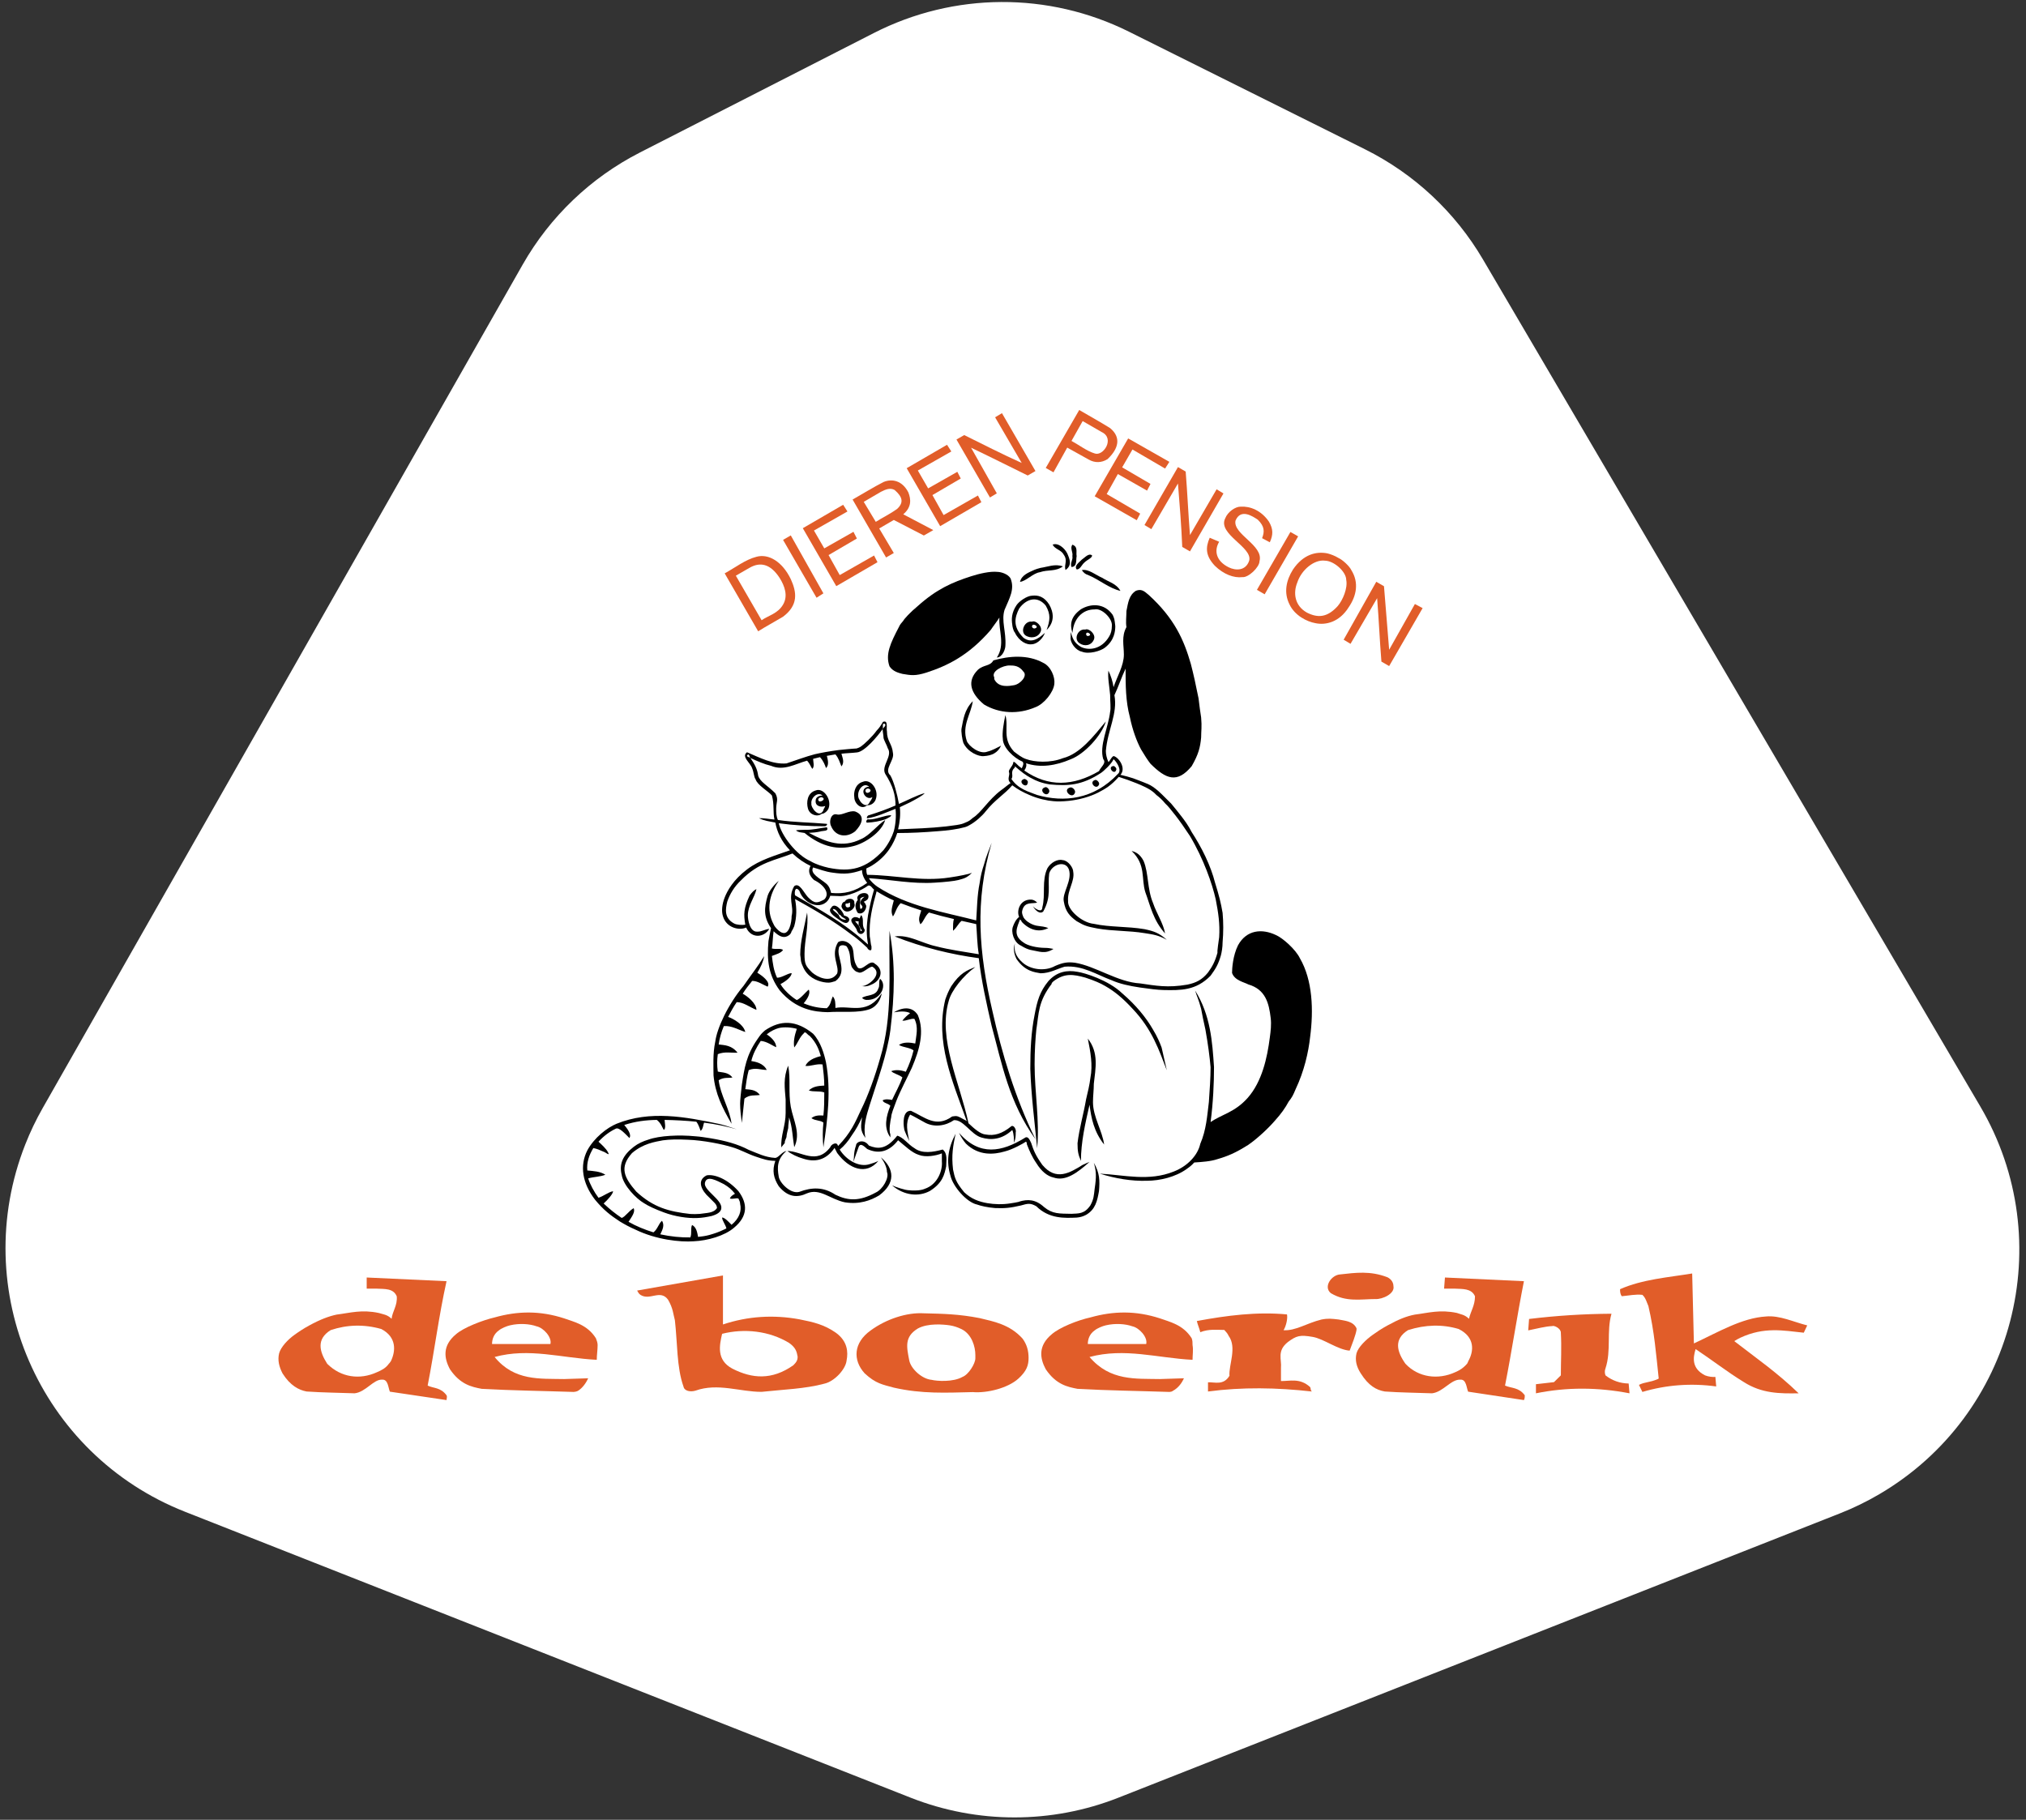 <svg xmlns="http://www.w3.org/2000/svg" xmlns:xlink="http://www.w3.org/1999/xlink" width="236px" height="212px" viewBox="0 0 236 212"><rect x="0" y="0" width="236" height="212" fill="#333333" stroke="none"/><title>Group 2</title><g id="Homepagina" stroke="none" stroke-width="1" fill="none" fill-rule="evenodd"><g id="Home---Desktop" transform="translate(-243, -2378)"><g id="Group-2" transform="translate(199, 2349)"><path d="M128.2,50.211 L238.939,79.021 C256.577,83.61 267.156,101.628 262.567,119.266 C262.136,120.923 261.577,122.543 260.895,124.112 L224.888,206.954 C221.557,214.619 215.442,220.733 207.778,224.065 L124.454,260.281 C107.739,267.546 88.3,259.886 81.035,243.171 C80.412,241.738 79.892,240.263 79.478,238.757 L49.533,129.739 C47.827,123.53 47.975,116.959 49.958,110.833 L59.38,81.734 C62.605,71.773 70.366,63.933 80.295,60.607 L109.411,50.856 C115.479,48.824 122.007,48.6 128.2,50.211 Z" id="Rectangle" fill="#FFFFFF" transform="translate(161.596, 161.596) rotate(-315) translate(-161.596, -161.596) "></path><g id="Group" transform="translate(76.437, 76.764)"><path d="M57.878,48.06 C57.178,47.92 56.579,47.86 55.978,47.55 C56.579,47.53 57.178,47.66 57.778,47.71 C57.579,46.85 57.778,45.98 57.478,44.9 C57.079,44.43 55.778,43.7 55.579,43.02 C55.378,42.77 55.378,42.19 55.178,41.74 C54.978,41.09 53.878,40.39 54.579,39.87 C56.079,40.5 57.579,41.31 59.178,41.17 C60.278,40.81 61.378,40.39 62.478,40.1 C63.178,39.94 64.178,39.75 65.278,39.61 C65.978,39.53 66.579,39.49 66.878,39.46 C67.478,39.42 67.278,39.44 67.378,39.42 C67.478,39.39 67.678,39.32 67.879,39.18 C68.178,38.98 69.178,38.06 69.678,37.35 C69.978,37.05 70.178,36.73 70.278,36.56 C70.478,36.23 70.378,36.42 70.378,36.35 C71.079,36.04 70.778,37.05 70.879,37.43 C70.879,38.6 71.478,38.85 71.579,39.96 C71.778,40.83 70.478,41.87 71.278,42.57 C71.678,43.26 72.079,44.77 72.278,45.89 C73.278,45.46 74.378,44.87 75.278,44.63 C75.079,44.91 74.178,45.38 73.579,45.7 C73.178,45.9 72.778,46.09 72.379,46.27 C72.478,47.12 72.379,47.99 72.178,48.85 C74.079,48.77 75.878,48.72 77.778,48.51 C78.178,48.46 78.678,48.39 78.978,48.35 C79.579,48.25 79.678,48.21 79.978,48.08 C80.478,47.89 80.579,47.77 80.878,47.52 C81.878,46.9 82.678,45.42 84.178,44.29 C84.579,44.01 84.878,43.73 85.278,43.46 C84.778,42.97 85.278,42.59 85.079,42.13 C85.079,41.84 85.478,41.53 85.579,41.16 C85.579,40.72 85.978,41.25 86.178,41.42 C86.278,41.53 86.478,41.64 86.579,41.74 C86.678,41.52 86.878,41.2 86.678,40.97 C85.678,40.55 84.379,39.33 84.379,38.31 C84.278,37.6 84.478,36.46 84.678,35.54 C85.079,36.98 84.278,38.26 85.678,39.79 C86.079,40.09 86.579,40.5 87.079,40.66 C88.079,41.03 89.878,41.15 91.378,40.56 C93.379,40.06 94.978,37.97 96.379,36.28 C95.878,37.94 93.878,40.09 92.278,40.69 C90.579,41.42 88.778,41.72 87.079,41.15 C87.178,41.43 87.079,41.71 86.878,42 C89.678,43.95 92.579,43.83 95.579,42.07 C95.778,41.6 96.478,41.13 96.079,40.68 C95.579,39.11 96.678,36.96 96.878,35.15 C96.978,34.73 96.878,34 96.878,33.2 C96.778,32.09 96.579,31.17 96.678,30.36 C96.978,31 97.178,31.64 97.278,32.29 C97.678,31.06 98.478,29.79 98.478,28.49 C98.478,27.42 98.178,26.38 98.778,25.29 C98.678,24.67 98.778,24.04 98.778,23.41 C98.978,22.41 99.079,21.57 99.878,21.06 C100.478,20.84 100.778,21.02 101.378,21.55 C104.378,24.29 105.478,26.8 106.278,29.58 C106.579,30.72 106.879,32.1 107.178,33.6 C107.278,34.42 107.378,35.24 107.478,35.82 C107.579,36.9 107.478,37.39 107.478,38.14 C107.378,39.28 107.178,40.1 106.378,41.49 C104.678,43.54 103.378,43 101.579,41.21 C101.278,40.83 100.879,40.22 100.478,39.54 C99.978,38.61 99.478,37.26 99.178,35.78 C98.678,33.93 98.678,32.02 98.678,30.13 C98.178,31.17 97.879,32.16 97.378,33.22 C97.778,35.38 96.579,37.28 96.379,39.72 C96.379,40.11 96.478,40.56 96.678,41.01 C96.878,40.87 96.978,40.47 97.278,40.31 C97.879,40.45 98.778,41.73 98.079,42.5 C98.579,42.61 99.079,42.75 99.579,42.91 C99.978,43.07 100.478,43.24 100.778,43.37 C101.579,43.68 101.678,43.76 102.178,44.13 C102.478,44.34 103.178,45.03 103.978,45.84 C104.378,46.31 104.778,46.82 105.178,47.33 C105.579,47.85 105.978,48.39 106.378,49.17 C106.879,49.94 107.478,50.96 107.978,52.02 C108.478,53.08 108.878,54.18 109.079,55 C109.579,56.61 109.778,57.41 109.978,58.58 C110.079,59.7 110.079,60.87 109.978,62.01 C109.978,62.58 109.879,63.15 109.778,63.54 C109.478,64.58 109.178,65.08 108.579,65.9 C106.879,67.65 105.079,67.61 103.079,67.57 C102.379,67.55 101.478,67.44 100.378,67.28 C99.079,67.09 97.978,66.84 97.079,66.44 C95.278,65.78 93.678,64.67 91.579,64.85 C90.678,65.11 89.878,65.61 88.778,65.62 C88.079,65.49 86.978,65.41 85.978,63.96 C85.678,63.37 85.579,62.76 85.778,62.14 C85.678,62.88 85.778,63.58 86.678,64.37 C87.579,65.19 89.278,65.44 90.478,64.76 C91.378,64.38 91.879,64.28 92.778,64.39 C95.178,64.78 97.778,66.66 100.378,66.8 C102.178,67.06 103.579,67.34 105.878,66.94 C106.879,66.73 107.579,66.39 108.278,65.53 C108.778,64.83 109.079,64.3 109.378,63.24 C109.378,63.1 109.378,63.04 109.378,62.98 C109.378,62.87 109.478,62.13 109.579,61.41 C109.678,59.86 109.478,58.55 109.178,57.01 C108.778,55.22 107.778,52.32 106.178,49.63 C105.579,48.72 104.978,47.86 104.478,47.22 C103.978,46.59 103.678,46.19 103.278,45.82 C102.978,45.44 102.579,45.08 102.278,44.86 C101.878,44.44 101.778,44.43 101.579,44.27 C100.879,43.81 99.178,43.14 97.879,42.74 C96.978,43.75 96.379,44.1 95.478,44.57 C94.478,45.07 93.278,45.4 92.079,45.53 C91.378,45.6 90.778,45.62 90.278,45.57 C89.579,45.52 88.478,45.29 87.478,44.85 C86.678,44.51 86.079,44.17 85.478,43.72 C84.579,44.78 83.478,45.38 82.378,46.76 C81.978,47.28 81.178,48 80.478,48.37 C80.278,48.49 80.079,48.58 79.778,48.64 C79.278,48.79 77.978,49 76.778,49.07 C75.178,49.2 73.678,49.28 72.079,49.28 C71.678,50.51 70.879,51.98 69.178,53.04 C68.978,53.18 68.678,53.3 68.478,53.41 C68.478,53.66 68.478,53.9 68.579,54.15 C71.778,54.17 74.878,54.97 78.178,54.46 C78.778,54.38 79.378,54.26 79.778,54.18 C80.478,54.04 80.478,54.02 80.778,53.91 C80.178,54.54 79.778,54.59 79.178,54.76 C78.778,54.87 77.579,55 76.478,55.06 C73.879,55.24 71.278,54.7 68.778,54.54 C68.978,54.91 69.478,55.34 69.778,55.54 C73.278,57.83 77.478,58.48 81.278,59.46 C81.379,58.03 81.379,56.56 81.678,55.11 C81.778,54.33 81.978,53.55 82.178,52.97 C82.478,51.85 82.778,51.25 83.079,50.42 C81.079,57.26 81.579,63.18 83.178,70.07 C84.278,74.95 85.778,80.06 88.178,84.95 C85.079,80.63 84.278,76.17 83.079,71.77 C82.478,69.14 81.878,66.5 81.579,63.86 C78.379,63.43 75.079,62.63 71.778,61.33 C73.378,61.07 74.978,62.13 76.579,62.47 C78.178,62.89 79.879,63.11 81.579,63.4 C81.379,62.23 81.379,61.06 81.278,59.89 C80.778,59.77 80.178,59.65 79.579,59.51 C79.178,59.83 79.079,60.22 78.579,60.67 C78.579,60.5 78.579,60.44 78.579,60.29 C78.579,60.07 78.579,59.64 78.678,59.3 C77.678,59.07 76.678,58.81 75.778,58.54 C75.278,58.98 75.178,59.58 74.778,59.91 C74.478,59.33 74.678,58.97 74.878,58.3 C74.079,58.04 73.278,57.76 72.478,57.45 C71.978,57.94 71.878,58.59 71.579,59 C71.278,58.42 71.478,57.94 71.678,57.13 C70.978,56.84 70.378,56.49 69.678,56.07 C69.178,57.86 68.778,59.47 68.878,61.31 C68.978,61.78 68.978,62.25 69.078,62.49 C69.078,62.92 69.078,62.7 69.078,62.76 C69.078,63.1 68.678,62.91 68.579,62.64 C68.278,62.36 67.478,61.6 66.778,61.13 C64.578,59.46 62.478,58.25 60.178,56.97 C60.178,56.99 60.178,57 60.178,57.01 C60.379,58.03 60.379,59.08 60.078,60.14 C59.978,60.37 59.878,60.59 59.778,60.71 C59.678,61.09 59.478,61.19 59.278,61.3 C58.778,61.54 58.278,61.29 57.678,60.72 C57.579,61.39 57.579,62.06 57.478,62.73 C57.978,62.86 58.378,62.67 58.778,62.89 C58.578,63.25 57.978,63.41 57.478,63.6 C57.579,64.44 57.678,65.29 58.079,66.14 C58.678,66.13 59.278,65.63 59.778,65.6 C59.778,66.03 59.079,66.57 58.478,66.88 C58.878,67.6 59.778,68.38 60.378,68.74 C60.878,68.52 61.378,67.83 61.778,67.52 C61.978,67.94 61.678,68.52 61.178,69.12 C62.079,69.5 62.978,69.68 63.878,69.69 C64.378,69.23 64.278,68.94 64.578,68.31 C64.878,68.67 64.878,69.09 64.878,69.66 C66.478,69.33 68.378,70.42 69.978,68.36 C70.079,68.22 70.178,68.09 70.278,67.95 C70.178,68.45 69.878,69.41 68.878,69.8 C67.478,70.29 65.678,70.02 63.978,70.15 C62.478,70.12 60.278,69.87 58.378,67.6 C57.078,65.83 56.878,64.07 57.078,61.87 C57.178,61.28 57.278,60.86 57.378,60.36 C56.478,59.04 56.579,58.01 56.978,56.6 C57.178,55.97 57.778,55.25 58.278,54.86 C57.178,56.43 56.778,58.23 57.678,59.91 C57.778,60.2 58.378,60.87 58.778,60.92 C59.478,61.08 59.778,59.73 59.778,58.94 C60.078,57.78 59.278,56.84 60.078,55.47 C60.678,55 61.178,56.21 61.678,56.75 C62.478,57.57 62.778,57.44 63.579,57.02 C64.278,56.34 63.579,55.33 62.378,54.75 C61.778,54.19 61.678,53.65 61.978,53.11 C61.278,52.77 60.579,52.32 59.878,51.66 C57.878,52.47 55.978,52.64 53.878,54.79 C53.079,55.54 52.578,56.4 52.278,57.27 C52.079,58.1 51.878,59.18 53.079,59.82 C53.378,59.98 53.978,60.02 54.378,59.96 C54.178,58.77 54.178,58.07 54.878,56.57 C55.178,56.16 55.378,55.96 55.678,55.81 C55.478,56.78 54.678,57.7 54.678,58.88 C54.678,59.32 54.878,60.83 55.778,60.77 C56.278,60.78 56.579,60.53 57.178,60.44 C56.579,61.47 55.079,61.62 54.478,60.29 C53.678,60.66 52.178,60.34 51.778,58.98 C51.579,58.37 51.678,57.56 51.978,56.79 C52.278,56.02 52.978,54.73 54.579,53.52 C56.079,52.38 57.878,51.91 59.579,51.29 C58.578,50.24 58.079,49.16 57.878,48.06 Z M67.978,53.6 C66.678,54.03 65.978,54.1 64.579,53.9 C63.678,53.79 62.978,53.48 62.278,53.29 C61.879,54.01 63.079,54.57 63.778,55.15 C64.178,55.48 64.278,55.88 64.378,56.26 C65.878,56.4 67.079,56.15 68.579,55.09 C68.178,54.58 67.978,54.08 67.978,53.6 Z M69.379,55.87 C69.178,55.74 68.978,55.29 68.678,55.41 C67.978,55.93 66.278,56.74 65.178,56.62 C64.879,56.61 64.579,56.6 64.278,56.59 C63.678,58.41 61.278,57.78 60.678,56.02 C60.178,55.36 60.079,56.23 60.178,56.54 C62.978,58.18 65.778,59.63 68.678,62.27 C68.478,61.13 68.478,60.19 68.678,58.84 C68.878,57.8 69.079,56.85 69.379,55.87 Z M58.178,47.76 C60.079,48.04 61.978,48.04 63.878,48.21 C63.978,48.32 63.778,48.46 63.678,48.49 C61.879,48.49 60.079,48.39 58.278,48.14 C58.579,49.54 60.278,51.81 61.978,52.56 C62.579,52.92 63.379,53.17 64.079,53.33 C66.579,53.83 68.379,53.52 70.478,51.27 C71.079,50.51 71.478,49.7 71.678,49.07 C71.878,48.34 71.978,47.34 71.878,46.46 C70.778,46.88 69.678,47.41 68.579,47.56 C68.478,47.47 68.579,47.35 68.678,47.24 C69.778,46.9 70.879,46.51 71.878,46.07 C71.878,44.85 71.579,43.8 70.678,42.38 C70.178,41.46 71.579,40.31 70.978,39.41 C70.879,39.05 70.478,38.4 70.478,38.15 C70.478,37.89 70.378,37.5 70.378,37.17 C69.778,38.02 68.278,39.82 67.378,39.89 C66.778,39.96 66.178,39.97 65.579,40.04 C65.678,40.47 65.978,41.02 65.579,41.52 C65.379,41.06 65.278,40.59 64.879,40.12 C64.579,40.17 64.178,40.23 63.879,40.29 C63.978,40.69 64.178,41.36 63.778,41.71 C63.678,41.4 63.478,40.87 63.079,40.44 C62.878,40.49 62.579,40.56 62.278,40.64 C62.278,40.9 62.478,41.59 62.178,41.8 C61.978,41.5 61.879,41.17 61.579,40.85 C60.178,41.23 58.879,42.08 57.379,41.45 C56.579,41.26 55.778,40.91 54.978,40.54 C55.478,41.28 55.778,41.82 55.879,42.59 C56.079,43.31 56.978,43.75 57.879,44.65 C58.278,45.38 57.978,45.67 57.978,46.44 C57.978,46.89 57.978,47.33 58.178,47.76 L58.178,47.76 Z" id="Fill-1" fill="#000000"></path><path d="M61.778,49.26 C63.878,50.37 65.678,51.07 67.879,49.98 C68.878,49.55 69.778,48.34 70.678,47.76 C70.278,49.19 68.278,50.49 66.978,50.8 C65.278,51.25 63.379,50.98 61.278,49.27 C60.978,49.21 60.579,49.23 60.278,48.97 C60.579,48.9 60.978,48.93 61.378,48.9 C62.178,48.94 63.079,48.7 63.878,48.61 C64.178,49.12 63.379,48.99 63.079,49.11 C62.678,49.2 62.178,49.25 61.778,49.26" id="Fill-3" fill="#000000"></path><path d="M65.378,86.16 C66.178,87.43 67.678,88.26 68.878,87.85 C69.178,87.77 69.579,87.63 69.878,87.48 C68.478,89.17 66.478,88.45 65.079,86.55 C64.978,86.36 64.879,86.16 64.778,85.96 C63.778,87.42 62.478,87.67 61.079,87.2 C60.478,87.03 59.778,86.71 59.278,86.32 C60.878,86.32 62.678,88 64.278,85.88 C64.378,85.54 65.079,85.16 65.178,85.75 C66.678,84.21 67.178,83 67.879,81.49 C68.678,79.88 69.478,77.67 70.079,75.54 C71.579,70.59 71.079,65.63 71.178,60.66 C71.878,64.5 71.778,68.12 71.278,72.26 C70.879,75.15 69.778,78.08 68.878,80.94 C68.478,82.21 68.079,83.5 68.378,84.8 C67.678,83.88 67.879,83.34 67.978,82.39 C67.678,83.07 67.278,83.82 66.778,84.51 C66.379,85.17 65.878,85.75 65.378,86.16" id="Fill-4" fill="#000000"></path><path d="M73.978,74.6 C73.478,74.24 72.778,74.27 72.278,73.97 C72.778,73.6 73.579,73.67 74.178,73.8 C74.278,72.88 74.579,71.91 74.079,70.93 C73.678,70.85 73.079,71.2 72.678,71.14 C72.878,70.85 73.278,70.48 73.579,70.26 C73.079,70 72.379,70.05 71.678,70.17 C72.579,69.63 73.778,69.37 74.478,70.49 C75.278,72.41 74.678,74.52 73.778,76.63 C73.178,77.93 72.478,79.21 71.978,80.48 C71.678,81.27 71.378,82.03 71.378,82.36 C71.278,82.8 71.079,83.91 71.278,84.4 C71.278,84.52 71.278,84.63 71.278,84.74 C70.478,83.61 70.778,82.31 71.278,81.05 C70.978,80.74 70.478,80.76 70.378,80.42 C70.678,80.25 71.079,80.3 71.478,80.37 C71.878,79.5 72.379,78.63 72.678,77.75 C72.278,77.41 71.678,77.33 71.378,77.02 C71.878,76.85 72.379,76.86 73.079,77.09 C73.478,76.25 73.778,75.44 73.978,74.6" id="Fill-5" fill="#000000"></path><path d="M63.379,76.24 C62.678,76.13 61.978,76.48 61.378,76.41 C61.678,75.75 62.478,75.43 63.178,75.27 C62.978,74.59 62.678,73.71 61.879,72.91 C61.579,72.77 61.378,72.28 61.178,72.63 C60.678,73.09 60.478,73.8 60.079,74.26 C59.978,73.62 60.079,72.98 60.379,72.09 C59.778,71.92 58.879,71.85 58.278,72 C57.878,72.11 57.379,72.33 56.878,72.73 C57.278,73 57.978,73.56 57.978,74.23 C57.579,74.08 56.878,73.54 56.178,73.5 C55.678,74.25 55.278,75.01 55.079,75.84 C55.579,75.93 56.478,76.08 56.878,76.88 C56.178,76.88 55.579,76.57 54.778,76.9 C54.579,77.63 54.478,78.38 54.379,79.12 C54.878,79.18 55.579,79.13 56.079,79.79 C55.579,79.9 54.878,79.71 54.278,80.22 C54.178,81.16 54.079,82.11 53.978,83.05 C53.878,82.3 53.778,81.56 53.778,80.81 C53.778,80.34 53.878,79.5 53.978,78.6 C54.278,76.66 54.478,75.2 55.778,73.32 C56.178,72.73 56.278,72.62 56.678,72.27 C58.478,71.05 60.278,71.04 62.278,72.66 C63.178,73.62 63.579,75.06 63.778,76 C64.378,79.19 63.978,82.6 63.478,85.9 C63.379,84.94 63.379,83.97 63.478,83.01 C63.079,82.71 62.579,82.83 62.079,82.5 C62.478,82.16 62.978,82.16 63.478,82.19 C63.579,81.29 63.579,80.39 63.579,79.5 C62.978,79.29 62.378,79.47 61.778,79.27 C62.278,78.79 62.878,78.74 63.579,78.7 C63.579,77.88 63.478,77.06 63.379,76.24" id="Fill-6" fill="#000000"></path><path d="M59.079,80.32 C58.978,79.01 58.778,77.79 59.378,76.38 C59.678,77.97 59.378,79.49 59.678,81.17 C59.978,82.79 60.878,84.28 60.079,85.88 C59.878,84.68 59.878,83.61 59.478,82.41 C59.478,82.83 59.378,83.24 59.378,83.65 C59.278,84.06 59.178,84.47 59.178,84.7 C58.978,85.21 58.978,85.17 58.978,85.39 C58.879,85.54 58.678,85.73 58.579,85.91 C58.478,84.56 59.079,83.35 59.079,81.9 C59.079,81.37 59.079,80.85 59.079,80.32" id="Fill-7" fill="#000000"></path><path d="M55.778,65.55 C56.278,65.86 57.379,66.63 56.978,67.18 C56.378,66.92 55.778,66.49 55.178,66.51 C54.778,67.01 54.379,67.5 54.079,68 C54.579,68.26 55.678,69.11 55.678,69.88 C54.879,69.57 54.178,68.98 53.379,68.98 C52.978,69.56 52.678,70.13 52.378,70.7 C52.978,70.91 54.178,71.57 54.379,72.46 C53.579,72.2 52.778,71.7 51.879,71.77 C51.579,72.48 51.379,73.2 51.278,73.91 C51.978,74 52.778,73.99 53.478,74.87 C52.778,74.91 51.978,74.71 51.178,75.04 C51.079,75.72 51.079,76.39 51.178,77.07 C51.678,77.2 52.378,77.11 52.879,77.76 C52.378,77.85 51.879,77.7 51.278,78.08 C51.478,79.8 52.579,81.46 52.778,83.15 C51.678,81.26 50.878,79.63 50.678,77.52 C50.678,76.54 50.579,74.98 50.878,73.6 C51.079,72.01 52.378,69.22 54.178,67.08 C54.978,65.92 55.879,64.77 56.579,63.62 C56.478,64.25 56.178,64.92 55.778,65.55" id="Fill-8" fill="#000000"></path><path d="M67.978,68.48 C68.579,68.08 69.579,68.33 69.878,67.39 C70.079,67.06 69.878,66.61 70.079,66.26 C70.879,66.93 70.278,68.46 68.978,68.69 C68.678,68.73 68.278,68.81 67.978,68.48" id="Fill-9" fill="#000000"></path><path d="M67.879,67.11 C68.579,67.23 70.579,65.7 69.178,64.85 C68.678,64.87 67.978,65.8 67.478,65.48 C67.178,65.45 66.878,65.04 66.778,64.88 C66.478,64.17 66.778,63.35 66.178,62.48 C65.878,62.28 65.278,62.28 65.278,62.72 C64.978,63.69 66.379,65.44 64.879,66.53 C64.178,66.77 63.978,66.73 63.478,66.65 C62.678,66.49 61.579,66.05 61.079,64.81 C60.778,64.18 60.878,64.01 60.778,63.46 C60.778,61.82 61.278,60.18 61.579,58.55 C61.778,60.15 61.278,61.75 61.278,63.34 C61.278,64.53 61.378,64.74 62.178,65.54 C62.778,66.05 64.278,66.83 65.079,65.65 C65.378,64.78 64.278,63.53 65.178,62.01 C65.579,61.69 66.379,61.86 66.778,62.48 C67.178,63.23 66.778,63.95 67.478,64.96 C68.079,65.43 68.878,63.9 69.478,64.51 C70.579,65.21 70.178,66.43 69.178,66.89 C68.678,67.14 68.378,67.18 67.879,67.11" id="Fill-10" fill="#000000"></path><path d="M35.978,88.59 C36.678,88.66 37.478,88.69 38.079,89.09 C37.478,89.33 36.778,89.32 36.079,89.51 C36.278,90.18 36.778,91.11 37.278,91.77 C37.879,91.58 38.478,91.08 38.978,91.01 C38.978,91.3 38.378,91.99 37.879,92.44 C38.579,93.1 39.278,93.65 39.978,94.12 C40.378,94.01 40.778,93.33 41.378,92.98 C41.579,93.42 41.178,93.96 40.778,94.57 C41.678,95.09 42.678,95.49 43.678,95.8 C44.178,95.42 44.278,94.78 44.678,94.45 C44.978,94.95 44.778,95.43 44.478,96.03 C45.678,96.29 46.879,96.41 47.978,96.39 C48.178,95.91 47.978,95.37 48.178,94.94 C48.678,95.2 48.778,95.78 48.878,96.33 C49.278,96.29 49.778,96.22 50.178,96.11 C50.778,95.94 51.278,95.77 51.778,95.53 C51.878,95.47 52.079,95.41 52.178,95.34 C52.079,94.9 51.678,94.43 51.678,94.07 C51.978,94.08 52.378,94.51 52.778,94.92 C53.678,94.18 53.978,93.31 53.778,92.48 C53.778,92.27 53.678,92.06 53.579,91.86 C53.278,91.77 52.978,91.96 52.579,91.86 C52.678,91.6 52.879,91.48 53.178,91.3 C52.778,90.8 52.478,90.54 51.878,90.18 C51.079,89.79 49.879,89.09 49.678,90.03 C49.478,90.9 51.778,92.02 51.579,93.05 C51.478,93.59 50.778,93.79 50.478,93.89 C49.879,94.02 49.378,94.11 48.778,94.13 C47.678,94.18 46.178,93.96 44.878,93.47 C43.879,93.1 43.079,92.73 42.579,92.4 C41.678,91.88 40.178,90.36 39.978,89.1 C39.678,87.86 40.079,86.85 41.378,85.84 C41.878,85.45 42.478,85.18 43.079,85 C44.378,84.53 46.678,84.42 48.579,84.61 C49.178,84.65 49.678,84.74 50.278,84.83 C52.079,85.13 53.478,85.51 54.778,86.19 C55.778,86.58 56.678,87.06 57.878,87.13 C58.278,87.08 58.678,86.39 59.178,86.32 C58.079,87.24 58.079,88.23 58.278,89.32 C58.378,90.03 59.678,91.38 60.678,91.08 C62.079,90.55 63.478,90.47 64.879,91.42 C66.379,92.14 67.678,92.2 69.579,91.16 C70.378,90.8 71.178,89.44 70.879,88.76 C70.879,88.26 70.579,87.62 70.178,87.06 C71.778,88.42 71.878,90.08 69.978,91.49 C68.978,92.09 67.678,92.57 65.978,92.3 C64.278,91.95 63.079,90.63 61.579,91.25 C60.478,91.77 59.378,91.76 58.278,90.43 C57.678,89.49 57.478,88.62 57.878,87.47 C56.978,87.46 56.478,87.27 55.579,86.97 C54.678,86.67 53.778,86.15 52.879,85.89 C51.778,85.54 49.478,85.07 47.678,85.01 C46.478,84.95 45.579,84.97 44.778,85.08 C43.879,85.25 42.478,85.45 41.178,86.57 C39.678,88.25 40.278,89.43 41.678,91.05 C43.678,92.9 45.478,93.38 47.978,93.66 C48.379,93.68 48.678,93.68 49.079,93.65 C49.879,93.52 50.678,93.58 51.079,92.97 C51.079,92.5 50.678,92.28 50.178,91.74 C49.278,90.94 48.678,89.75 49.879,89.16 C50.778,89 52.278,89.56 53.579,91 C54.678,92.46 54.678,93.92 53.079,95.25 C51.978,96.21 49.978,96.77 48.379,96.84 C46.778,96.96 43.978,96.65 41.579,95.48 C40.879,95.18 40.278,94.84 39.778,94.54 C38.678,93.82 37.879,93.21 36.878,92 C35.378,90.06 35.079,88.01 35.978,86.25 C36.778,84.77 38.278,83.61 39.379,83.15 C43.278,81.57 47.378,82.33 51.379,83.18 C52.079,83.35 52.678,83.57 53.378,83.79 C52.079,83.43 50.878,83.18 49.579,83.02 C49.478,83.23 49.478,83.75 49.178,83.98 C49.079,83.76 48.978,83.31 48.678,82.91 C47.478,82.79 46.178,82.72 44.978,82.7 C44.978,82.92 45.178,83.77 44.878,83.86 C44.678,83.53 44.579,83.11 44.079,82.7 C42.778,82.72 41.579,82.87 40.278,83.29 C40.579,83.65 41.178,84.39 40.879,84.81 C40.478,84.42 39.678,83.49 39.278,83.73 C38.579,84.06 37.879,84.58 37.278,85.24 C37.579,85.51 38.178,86.05 38.378,86.46 C38.678,86.99 38.079,86.45 37.879,86.41 C37.478,86.23 37.079,86.05 36.678,85.98 C36.178,86.8 35.878,87.69 35.978,88.59" id="Fill-11" fill="#000000"></path><path d="M72.178,85.07 C71.178,86.36 69.978,86.74 68.579,86.09 C68.278,85.83 67.778,85.29 67.579,85.87 C67.378,86.38 67.178,87.01 66.978,87.59 C67.079,86.95 66.978,86.56 67.278,85.67 C67.278,85.26 68.178,84.85 68.778,85.69 C69.778,86.1 70.778,86.2 72.079,84.54 C72.778,84.72 73.378,85.59 74.079,85.99 C74.978,86.68 76.278,86.45 77.378,86.15 C77.978,86.65 77.778,87.42 77.778,88.11 C77.579,89.05 77.378,90.04 75.878,90.98 C74.579,91.68 72.878,91.52 71.478,90.33 C71.978,90.55 72.978,90.87 73.378,90.89 C73.879,90.95 74.778,90.96 75.278,90.73 C76.778,90.23 77.378,88.6 77.278,87.53 C77.278,87.22 77.278,86.91 77.278,86.6 C76.579,86.88 75.379,87.09 74.579,86.77 C73.778,86.52 72.978,85.73 72.178,85.07" id="Fill-12" fill="#000000"></path><path d="M77.278,86.6 L77.278,86.6 C77.278,86.6 77.278,86.52 77.278,86.6" id="Fill-13" fill="#000000"></path><path d="M68.579,46.04 C67.879,46.66 67.079,45.81 67.079,45.12 C66.978,44.54 67.178,43.56 68.079,43.31 C68.978,42.92 69.978,44.25 69.579,45.34 C69.478,45.69 69.079,46.09 68.579,46.04" id="Fill-14" fill="#000000"></path><path d="M80.178,82.85 C78.478,78.1 76.478,73.61 77.678,68.67 C77.878,68.1 78.079,67.62 78.379,67.11 C79.378,65.61 80.178,65.27 81.178,64.89 C79.778,65.88 78.379,67.64 78.079,68.83 C76.778,73.29 79.378,78.36 80.378,83.09 C81.079,83.75 81.778,84.36 82.378,84.4 C83.378,84.58 84.278,84.33 85.378,83.43 C85.678,83.27 85.978,83.87 85.879,84.16 C85.879,84.53 85.879,84.9 85.678,85.37 C85.678,85.03 85.678,84.32 85.478,83.87 C84.278,85.01 82.978,85.09 81.878,84.75 C80.678,84.41 79.778,82.64 78.678,82.73 C77.778,83.36 76.378,83.66 75.178,82.94 C74.678,82.68 74.079,82.31 73.579,82.08 C72.978,83.08 73.278,84.09 73.478,85.16 C73.278,84.7 72.879,83.97 72.879,83.69 C72.778,83.19 72.678,81.59 73.678,81.64 C75.278,82.37 76.579,83.67 78.478,82.3 C79.079,82.2 79.079,82.23 79.978,82.72 C80.079,82.75 80.079,82.8 80.178,82.85" id="Fill-15" fill="#000000"></path><path d="M73.579,82.08 C73.579,82.08 73.579,82.05 73.579,82.08" id="Fill-16" fill="#000000"></path><polyline id="Fill-17" fill="#000000" points="73.579 82.06 73.579 82.05 73.579 82.06"></polyline><path d="M87.079,85.23 C86.778,85.44 85.478,86.17 84.579,86.38 C83.378,86.73 81.579,86.93 80.079,85.46 C79.778,85.11 79.478,84.65 79.278,84.21 C81.678,86.98 84.278,86.41 86.878,84.83 C87.278,84.5 87.478,84.96 87.678,85.38 C87.978,86.29 88.178,86.81 88.978,87.94 C90.579,89.85 92.178,88.87 93.678,87.94 C93.978,87.79 94.278,87.68 94.478,87.59 C93.079,88.85 91.678,89.9 90.278,89.41 C89.579,89.26 88.879,88.71 88.278,87.73 C87.778,87.01 87.478,86.3 87.178,85.54 C87.178,85.44 87.178,85.34 87.079,85.23" id="Fill-18" fill="#000000"></path><path d="M87.079,85.23 C87.079,85.21 87.178,85.2 87.178,85.18 C87.079,85.17 86.978,85.11 87.079,85.23" id="Fill-19" fill="#000000"></path><path d="M78.878,84.31 C78.579,85.73 78.379,86.78 78.579,88.48 C78.778,89.44 78.878,89.92 79.879,91.13 C80.678,91.89 81.579,92.23 82.579,92.4 C83.378,92.54 84.379,92.57 85.278,92.42 C85.678,92.37 85.978,92.3 86.178,92.26 C86.478,92.18 86.278,92.23 86.278,92.22 C87.278,91.92 88.178,91.94 89.178,92.85 C90.178,93.68 90.978,93.61 92.378,93.64 C93.178,93.59 93.878,93.69 94.579,92.65 C94.978,91.92 94.978,91.53 95.079,90.69 C95.278,89.37 95.278,88.71 94.978,87.69 C95.678,88.9 95.678,89.8 95.579,90.99 C95.378,92.12 95.178,93.12 94.079,93.76 C93.678,93.97 93.379,94.04 92.978,94.08 C91.579,94.14 89.778,94.24 88.278,92.76 C87.579,92.36 87.278,92.44 86.478,92.67 C85.278,92.95 84.579,93.02 83.478,92.97 C82.579,92.9 81.778,92.71 81.379,92.56 C80.178,92.31 78.579,90.48 78.278,89.21 C77.778,87.55 77.978,86.03 78.878,84.31" id="Fill-20" fill="#000000"></path><path d="M88.378,86 C88.079,82.92 87.678,79.84 87.579,76.76 C87.579,74.49 87.678,72.47 88.079,70.46 C88.378,68.85 88.678,67.76 89.678,66.54 C90.678,65.42 91.879,65.22 93.079,65.45 C93.878,65.56 96.678,66.41 98.278,67.95 C99.878,69.32 101.079,70.79 101.878,72.19 C102.379,73.01 102.678,73.73 102.878,74.28 C103.079,75.15 103.278,76.04 103.478,76.92 C102.579,74.6 101.778,72.14 99.478,69.74 C98.378,68.54 97.378,67.71 96.278,67.09 C95.778,66.79 94.978,66.44 93.978,66.12 C92.579,65.74 91.579,65.57 90.278,66.55 C90.178,66.64 90.079,66.74 90.079,66.79 C89.978,66.9 90.079,66.83 90.079,66.84 C88.478,68.92 88.579,70.29 88.278,72.2 C88.178,73.21 88.079,74.66 88.079,76.23 C88.079,79.49 88.678,82.74 88.378,86" id="Fill-21" fill="#000000"></path><path d="M94.579,77.81 C94.879,76.28 94.579,74.75 94.278,73.23 C95.579,74.87 95.178,76.69 94.978,78.49 C94.978,79.21 94.879,79.92 94.879,80.64 C94.879,82.33 95.978,84 96.178,85.57 C94.978,84.05 94.678,82.49 94.478,80.93 C93.978,83.12 93.478,85.29 93.478,87.48 C93.178,86.79 93.079,86.4 93.079,85.42 C93.278,83.7 93.778,82.06 94.079,80.29 C94.278,79.46 94.478,78.64 94.579,77.81" id="Fill-22" fill="#000000"></path><path d="M108.579,82.95 C109.879,82.06 111.379,81.83 112.879,80.16 C114.579,78.25 115.178,75.45 115.478,73.11 C115.579,72.36 115.678,71.59 115.579,70.82 C115.378,69.1 114.978,67.5 112.978,66.92 C112.478,66.65 111.379,66.46 111.079,65.58 C111.079,65.05 111.178,63.55 111.778,62.35 C112.778,60.54 114.579,60.4 116.178,61.16 C116.978,61.5 118.478,62.83 118.978,63.86 C120.478,66.43 120.579,69.94 120.178,73.01 C119.978,74.84 119.478,77.03 118.478,79.14 C118.178,79.85 118.079,80.05 117.678,80.56 C117.278,81.31 116.778,82.01 116.079,82.78 C115.378,83.6 114.079,84.84 112.978,85.6 C111.478,86.55 110.579,86.92 109.378,87.27 C108.579,87.54 107.579,87.6 106.678,87.66 C106.278,88.09 106.079,88.21 105.778,88.43 C104.478,89.36 102.678,89.78 101.178,89.79 C99.379,89.85 97.478,89.53 95.678,88.96 C98.579,89.12 101.379,89.88 104.278,88.72 C105.878,88.1 107.079,86.84 107.378,85.49 C108.079,83.86 108.178,82.25 108.379,80.62 C108.478,79.16 108.579,77.79 108.579,76.57 C108.478,75.38 108.278,73.85 107.978,72.18 C107.778,71.27 107.579,70.37 107.478,69.76 C107.178,68.63 106.978,68.31 106.778,67.63 C108.579,70.52 108.778,73.57 108.978,76.55 C108.978,78.4 108.878,80.71 108.579,82.95" id="Fill-23" fill="#000000"></path><path d="M87.878,57.81 C88.178,58.15 88.978,58.62 88.978,57.94 C89.378,56.48 88.879,54.8 89.579,53.37 C89.978,52.7 90.778,52.27 91.378,52.44 C91.978,52.49 92.579,53.31 92.579,53.79 C92.778,54.93 91.879,55.92 91.978,57.2 C91.879,58.2 93.579,59.73 94.978,59.86 C96.878,60.27 98.878,60.14 100.879,60.48 C101.978,60.71 102.579,60.92 103.478,61.72 C102.478,61.18 101.978,61.11 100.879,60.94 C99.079,60.64 97.178,60.72 95.378,60.4 C94.178,60.17 93.878,60.08 92.978,59.55 C92.178,58.96 91.678,58.46 91.478,57.24 C91.278,56.26 92.478,54.83 92.079,53.54 C91.678,52.41 90.079,52.93 89.778,53.99 C89.579,55.46 90.079,56.66 89.079,58.43 C88.678,58.77 88.178,58.31 87.878,57.81" id="Fill-24" fill="#000000"></path><path d="M99.379,51.37 C99.878,51.49 100.378,51.76 100.778,52.54 C101.378,53.98 101.178,55.78 101.878,57.44 C102.278,58.64 103.079,59.81 103.278,60.98 C101.878,59.42 101.579,57.79 100.978,56.17 C100.478,54.6 101.079,52.98 99.379,51.37" id="Fill-25" fill="#000000"></path><path d="M86.378,59.34 C86.079,60.21 85.478,61.17 86.778,62.03 C87.278,62.42 88.378,62.65 89.278,62.66 C89.579,62.65 89.978,62.72 90.278,62.78 C89.278,63.42 88.678,63.08 87.579,62.89 C87.278,62.81 86.978,62.7 86.478,62.39 C85.678,62.04 85.278,60.8 85.579,60.12 C85.678,59.85 85.879,59.36 86.278,59.05 C85.978,58.44 86.278,57.14 87.478,57.04 C87.778,57.01 88.079,57.08 88.378,57.39 C87.778,57.54 86.978,57.26 86.678,58.18 C86.579,58.49 86.579,58.62 86.778,59.09 C87.079,59.62 87.878,60.04 88.478,60.1 C88.879,60.15 89.278,60.19 89.678,60.35 C88.678,60.86 87.579,60.67 86.579,59.63 C86.579,59.54 86.478,59.44 86.378,59.34" id="Fill-26" fill="#000000"></path><path d="M80.878,33.92 C80.678,35.43 79.579,36.75 80.178,38.55 C80.378,39.13 81.678,40.16 82.579,39.8 C83.178,39.65 83.678,39.35 84.178,39.1 C83.778,39.96 83.079,40.26 82.178,40.32 C81.579,40.4 80.278,39.86 79.778,38.77 C79.678,38.5 79.478,37.41 79.579,37.04 C79.778,36.09 79.879,34.94 80.878,33.92" id="Fill-27" fill="#000000"></path><path d="M83.978,24.18 C83.678,24.67 83.278,25.15 82.978,25.61 C80.378,28.63 77.878,29.81 75.478,30.59 C74.178,31 73.678,30.91 72.678,30.74 C72.278,30.63 71.579,30.48 71.178,29.86 C70.678,28.46 71.278,27.18 72.278,25.27 C72.379,25.02 72.579,24.78 72.778,24.56 C72.878,24.35 73.579,23.57 74.478,22.83 C76.678,20.86 78.478,20.08 80.678,19.37 C81.579,19.08 82.879,18.76 83.778,18.86 C84.178,18.87 84.978,19.1 85.278,19.62 C85.778,20.88 85.178,21.86 84.579,23.28 C84.178,24.56 84.778,25.83 84.678,27.45 C84.678,27.81 84.379,28.79 83.678,28.84 C84.678,27.34 83.878,25.73 83.978,24.18" id="Fill-28" fill="#000000"></path><path d="M86.378,20.02 C86.579,19.21 87.379,18.93 88.079,18.61 C88.278,18.52 88.378,18.51 88.778,18.39 C89.579,18.28 90.478,17.88 91.378,18.22 C90.478,18.86 89.678,18.56 88.678,18.9 C87.878,19.02 87.079,19.95 86.378,20.02" id="Fill-29" fill="#000000"></path><path d="M92.478,15.69 C93.178,15.94 92.878,16.55 92.978,17.03 C92.878,17.42 93.079,18.25 92.378,18.29 C92.178,17.83 92.579,17.47 92.478,17.01 C92.579,16.58 92.178,16.1 92.478,15.69" id="Fill-30" fill="#000000"></path><path d="M92.978,18.57 C92.678,18.16 93.178,17.83 93.579,17.43 C93.978,17.16 94.378,16.64 94.778,16.94 C94.778,17.26 94.178,17.45 93.878,17.77 C93.579,18.01 93.379,18.6 92.978,18.57" id="Fill-31" fill="#000000"></path><path d="M91.678,18.64 C91.478,17.99 91.978,17.58 91.478,16.86 C91.178,16.28 90.478,16.25 90.178,15.69 C90.778,15.41 91.579,16.09 91.879,16.7 C92.178,17.38 92.478,18.09 91.678,18.64" id="Fill-32" fill="#000000"></path><path d="M93.579,18.65 C94.378,18.5 95.178,19.22 95.978,19.56 C96.678,20.03 97.579,20.19 98.079,21.07 C96.778,20.79 95.579,19.73 94.278,19.21 C93.978,19.12 93.778,18.94 93.579,18.65" id="Fill-33" fill="#000000"></path><path d="M92.278,25.85 C92.478,26.43 92.579,27.07 93.478,27.6 C94.378,28.04 95.878,27.92 96.778,26.36 C96.978,26.04 97.079,25.62 97.079,25.15 C97.178,24.29 95.878,23.04 95.079,23.23 C94.478,23.23 93.778,23.4 93.178,24.1 C92.678,24.74 92.579,25.28 92.478,25.97 C92.178,24.95 92.278,24.08 93.478,23.21 C94.579,22.55 96.178,22.44 97.178,23.87 C97.378,24.33 97.378,24.31 97.478,25.17 C97.478,25.76 97.378,26.83 96.278,27.68 C95.778,28.08 94.378,28.49 93.579,28.15 C92.878,28.02 92.178,27.08 92.278,26.44 C92.278,26.24 92.278,26.05 92.278,25.85" id="Fill-34" fill="#000000"></path><path d="M89.478,25.63 C89.878,24.51 89.978,23.84 89.378,22.79 C88.478,21.67 87.178,21.89 86.278,23.13 C85.778,24.13 85.478,25.22 86.778,26.53 C87.678,27.2 88.478,26.7 89.278,25.96 C89.079,26.53 88.478,27.23 87.778,27.29 C87.178,27.39 86.278,26.97 85.778,25.92 C85.579,25.71 85.478,25.13 85.478,25 C85.378,24.41 85.378,23.62 85.978,22.73 C86.278,22.28 87.178,21.65 87.778,21.63 C88.478,21.55 89.178,21.72 89.778,22.66 C90.278,23.53 90.478,24.65 89.478,25.63" id="Fill-35" fill="#000000"></path><path d="M64.378,58 C64.778,57.22 65.778,58.39 65.878,58.89 C66.079,58.93 66.579,59.1 66.478,59.47 C66.178,60.14 65.478,59.48 64.879,59.08 C64.579,58.86 63.978,58.38 64.378,58" id="Fill-36" fill="#000000"></path><path d="M65.978,57.27 C66.178,56.8 67.178,56.81 67.079,57.46 C67.378,58.11 65.978,59.05 65.579,57.85 C65.579,57.67 65.678,57.3 65.978,57.27" id="Fill-37" fill="#000000"></path><path d="M66.079,57.49 C65.978,57.82 66.178,58.09 66.579,57.86 C66.579,57.72 66.579,57.55 66.579,57.39 C66.379,57.45 66.278,57.53 66.079,57.49" id="Fill-38" fill="#FFFFFF"></path><path d="M67.478,57.07 C67.079,56.22 69.079,55.88 68.678,56.92 C68.579,57.08 68.478,57.14 68.178,57.29 C68.278,57.39 68.378,57.49 68.378,57.59 C68.678,57.83 68.178,58.94 67.478,58.58 C67.178,58.12 67.079,57.57 67.478,57.07" id="Fill-39" fill="#000000"></path><path d="M67.778,57.43 C67.778,57.55 67.879,57.63 67.978,57.76 C68.079,57.84 67.978,58.18 67.778,58.1 C67.678,57.69 67.778,57.36 67.778,56.91 C67.879,56.82 68.079,56.69 68.278,56.72 C68.079,56.79 67.778,57.13 67.778,57.43" id="Fill-40" fill="#FFFFFF"></path><path d="M67.678,59.24 C67.778,59.11 67.778,58.97 67.879,58.84 C68.278,59.32 67.879,59.99 68.278,60.51 C68.378,60.94 67.678,61.39 67.378,60.63 C67.278,60.11 66.178,59.43 67.079,59.08 C67.278,59.07 67.478,59.08 67.678,59.24" id="Fill-41" fill="#000000"></path><path d="M63.278,47.04 C62.778,47.45 61.879,47.17 61.678,46.43 C61.478,45.72 61.579,44.61 62.579,44.32 C63.478,43.96 64.478,45.36 64.079,46.41 C63.978,46.69 63.579,47.06 63.278,47.04 Z M63.379,44.91 C62.778,44.39 61.978,45.25 62.079,45.84 C61.978,46.28 62.978,47.65 63.478,46.63 C63.478,46.46 63.678,46.29 63.678,46.13 C63.278,46.31 62.478,46.19 62.579,45.48 C62.579,45.1 62.978,44.91 63.379,44.91 L63.379,44.91 Z" id="Fill-42" fill="#000000"></path><path d="M62.878,45.37 C62.878,45.93 63.978,45.32 63.278,45.11 C63.178,45.09 62.878,45.2 62.878,45.37" id="Fill-43" fill="#FFFFFF"></path><path d="M68.378,44.33 C68.378,44.97 69.478,44.3 68.678,44.09 C68.579,44.11 68.378,44.15 68.378,44.33" id="Fill-44" fill="#FFFFFF"></path><path d="M87.778,24.66 C88.178,24.44 89.079,25.21 88.778,25.84 C88.478,26.53 87.579,26.67 86.978,26.23 C86.378,25.7 86.978,24.51 87.778,24.66" id="Fill-45" fill="#000000"></path><path d="M87.778,25.23 C87.778,25.76 88.778,25.11 88.079,25 C87.978,24.99 87.778,25.07 87.778,25.23" id="Fill-46" fill="#000000"></path><path d="M93.978,25.58 C94.378,25.37 95.278,26.13 94.978,26.76 C94.678,27.45 93.878,27.59 93.278,27.15 C92.579,26.63 93.178,25.44 93.978,25.58" id="Fill-47" fill="#000000"></path><path d="M94.079,26.13 C93.978,26.61 94.978,26.03 94.278,25.92 C94.178,25.92 94.079,25.99 94.079,26.13" id="Fill-48" fill="#000000"></path><path d="M54.978,40.54 C54.878,40.41 54.878,40.26 54.778,40.14 C54.678,40.1 54.379,40.32 54.778,40.44 C54.878,40.47 54.978,40.51 54.978,40.54" id="Fill-49" fill="#FFFFFF"></path><path d="M70.378,37.17 C70.478,36.98 70.778,36.8 70.678,36.61 C70.678,36.6 70.579,36.55 70.579,36.53 C70.278,36.51 70.478,36.92 70.378,37.17" id="Fill-50" fill="#FFFFFF"></path><path d="M68.579,48.07 C68.378,48.11 68.478,47.57 68.778,47.7 C69.678,47.7 70.579,47.21 71.378,47.2 C71.378,47.26 71.278,47.32 71.278,47.37 C71.079,47.5 70.678,47.7 70.678,47.69 C70.079,47.9 69.278,48.04 68.579,48.07" id="Fill-51" fill="#000000"></path><path d="M85.778,41.5 C86.478,42.1 87.079,42.6 87.778,42.93 C88.178,43.16 88.879,43.47 89.878,43.62 C91.978,43.81 93.579,43.73 95.778,42.3 C96.079,42.12 97.079,41.19 97.278,40.68 C97.678,41.02 98.278,42 97.778,42.4 C94.978,45.38 91.478,45.74 88.378,44.85 C87.379,44.46 86.178,44.17 85.378,42.98 C85.678,42.56 85.178,42.17 85.778,41.65 C85.778,41.6 85.778,41.55 85.778,41.5" id="Fill-52" fill="#FFFFFF"></path><path d="M87.278,43.44 C87.178,44.22 85.978,43.24 86.878,42.98 C87.079,42.98 87.379,43.24 87.278,43.44" id="Fill-53" fill="#000000"></path><path d="M89.778,44.5 C89.478,45.27 88.378,44.15 89.378,43.93 C89.579,43.94 89.878,44.27 89.778,44.5" id="Fill-54" fill="#000000"></path><path d="M92.778,44.59 C92.478,45.45 91.178,44.19 92.278,43.96 C92.579,43.97 92.878,44.35 92.778,44.59" id="Fill-55" fill="#000000"></path><path d="M95.579,43.64 C95.278,44.37 94.278,43.3 95.178,43.09 C95.378,43.1 95.678,43.42 95.579,43.64" id="Fill-56" fill="#000000"></path><path d="M97.579,41.94 C97.378,42.6 96.478,41.56 97.278,41.47 C97.478,41.52 97.678,41.78 97.579,41.94" id="Fill-57" fill="#000000"></path><path d="M87.778,25.23 C87.778,24.7 88.778,25.29 88.079,25.45 C87.978,25.48 87.778,25.36 87.778,25.23" id="Fill-58" fill="#FFFFFF"></path><path d="M94.079,26.13 C94.079,25.63 94.978,26.25 94.278,26.33 C94.178,26.34 94.079,26.22 94.079,26.13" id="Fill-59" fill="#FFFFFF"></path><path d="M83.278,29.17 L83.278,29.17 C82.879,29.88 82.178,29.64 81.478,30.26 C80.178,31.56 80.579,32.96 82.178,34.3 C83.978,35.38 86.178,35.48 88.178,34.62 C89.178,34.25 90.278,32.89 90.379,31.91 C90.478,31.11 89.978,29.87 89.079,29.45 C87.278,28.46 85.079,28.65 83.278,29.17" id="Fill-60" fill="#000000"></path><path d="M83.378,31.14 C82.978,30.45 84.379,29.74 85.178,29.76 C85.678,29.76 86.278,29.78 86.778,30.48 C87.278,30.93 86.478,31.91 85.678,32.06 C85.178,32.14 83.878,32.42 83.378,31.35 C83.378,31.29 83.378,31.22 83.378,31.15 C83.378,31.15 83.378,31.15 83.378,31.14" id="Fill-61" fill="#FFFFFF"></path><path d="M65.278,58.75 C65.178,58.53 64.879,58.06 64.579,58.14 C64.579,58.32 64.978,58.52 65.278,58.85 C65.378,59.23 65.678,59.37 66.079,59.39 C66.178,59.28 65.678,59.17 65.478,58.87 C65.478,58.82 65.378,58.81 65.278,58.75" id="Fill-62" fill="#FFFFFF"></path><path d="M67.579,59.99 C67.579,59.81 67.579,59.7 67.579,59.55 C67.478,59.58 67.378,59.56 67.178,59.54 C67.278,59.77 67.579,59.92 67.678,60.25 C67.879,60.42 67.678,60.88 67.978,60.63 C67.778,60.43 67.778,60.29 67.579,59.99" id="Fill-63" fill="#FFFFFF"></path><path d="M68.678,43.8 C67.978,43.35 67.178,44.67 67.678,45.41 C67.879,45.88 68.579,46.4 68.878,45.65 C68.978,45.54 69.178,45.22 69.178,45.09 C68.478,45.59 67.579,44.25 68.579,43.91 C68.678,43.89 68.778,43.88 68.778,43.86 C68.778,43.84 68.778,43.81 68.678,43.8" id="Fill-64" fill="#FFFFFF"></path><path d="M65.079,47.12 C64.378,46.9 64.079,47.94 64.378,48.48 C64.879,49.7 66.178,49.87 67.178,49.08 C67.879,48.36 68.478,47.28 67.178,46.77 C66.478,46.61 65.678,47.24 65.079,47.12" id="Fill-65" fill="#000000"></path><path d="M65.079,47.99 C64.778,48.76 65.978,49.29 66.778,48.87 C66.978,48.77 67.478,48.43 67.478,48.08 C67.478,47.35 66.478,47.08 65.978,47.21 C65.579,47.18 65.079,47.64 65.079,47.99" id="Fill-66" fill="#000000"></path><path d="M51.978,19.03 C53.178,18.38 54.379,17.43 55.678,17.1 C57.079,16.71 58.678,17.64 59.678,19.7 C60.379,21.24 60.579,22.72 58.778,24.08 C57.778,24.68 56.778,25.21 55.879,25.78 L51.978,19.03" id="Fill-67" fill="#E15D29"></path><path d="M56.278,24.49 C57.079,23.94 58.178,23.71 58.778,22.67 C59.378,21.66 58.978,20.52 58.378,19.56 C57.278,17.87 56.079,17.69 54.878,18.38 L53.278,19.3 L56.278,24.49" id="Fill-68" fill="#FFFFFF"></path><polyline id="Fill-69" fill="#E15D29" points="58.778 15.13 59.678 14.61 63.478 21.36 62.678 21.87 58.778 15.13"></polyline><polyline id="Fill-70" fill="#E15D29" points="61.079 13.77 65.778 11.04 66.278 11.82 62.378 14.04 63.579 16.12 66.978 14.19 67.378 14.97 64.079 16.9 65.379 19.23 69.379 16.95 69.778 17.73 64.978 20.52 61.079 13.77"></polyline><path d="M66.878,10.43 C68.079,9.75 69.379,8.95 70.478,8.39 C71.478,7.97 72.678,8.22 73.378,9.61 C73.678,10.39 73.778,11.31 72.778,12.15 L76.278,13.99 L75.178,14.62 L71.678,12.81 L69.978,13.8 L71.678,16.66 L70.778,17.18 L66.878,10.43" id="Fill-71" fill="#E15D29"></path><path d="M69.579,13.03 C70.378,12.52 71.178,12.16 72.079,11.51 C72.878,10.75 72.678,10.11 71.778,9.32 C71.278,9.04 70.778,9.22 70.178,9.53 L68.178,10.7 L69.579,13.03" id="Fill-72" fill="#FFFFFF"></path><polyline id="Fill-73" fill="#E15D29" points="73.178 6.78 77.878 4.05 78.379 4.83 74.478 7.05 75.678 9.13 79.079 7.2 79.478 7.98 76.178 9.91 77.478 12.24 81.478 9.96 81.878 10.74 77.079 13.53 73.178 6.78"></polyline><path d="M78.978,3.44 L79.879,2.92 C82.079,4.01 84.278,5.13 86.579,6.17 L83.478,0.85 L84.278,0.37 L88.178,7.11 L87.278,7.63 C85.079,6.55 82.879,5.44 80.678,4.39 L83.678,9.71 L82.879,10.19 L78.978,3.44" id="Fill-74" fill="#E15D29"></path><path d="M93.278,0 C94.478,0.71 95.678,1.36 96.878,2.11 C98.178,3.19 97.879,4.49 96.579,5.72 C95.878,6.17 95.079,6.18 94.378,5.77 L91.879,4.38 L90.278,7.26 L89.378,6.75 L93.278,0" id="Fill-75" fill="#E15D29"></path><path d="M92.378,3.6 C93.278,4.09 94.178,4.79 95.079,5.06 C96.079,5.43 97.478,3.3 95.878,2.56 L93.678,1.29 L92.378,3.6" id="Fill-76" fill="#FFFFFF"></path><polyline id="Fill-77" fill="#E15D29" points="98.978 3.31 103.778 6.04 103.278 6.82 99.478 4.6 98.278 6.68 101.579 8.61 101.178 9.39 97.778 7.46 96.478 9.79 100.378 12.07 99.978 12.84 95.079 10.05 98.978 3.31"></polyline><path d="M104.778,6.65 L105.678,7.17 C105.878,9.64 105.978,12.1 106.178,14.57 L109.278,9.24 L110.079,9.72 L106.178,16.47 L105.278,15.95 C105.178,13.49 104.978,11.03 104.778,8.56 L101.678,13.88 L100.879,13.4 L104.778,6.65" id="Fill-78" fill="#E15D29"></path><path d="M114.579,14.93 C114.878,14.17 114.878,13.56 114.079,12.78 C113.478,12.38 112.079,11.43 111.478,12.9 C111.178,14.49 114.778,15.76 114.278,17.61 C114.278,18.31 112.978,19.55 112.278,19.47 C111.278,19.59 110.079,19.13 109.079,18.15 C107.978,16.98 107.978,16.02 108.478,14.88 L109.579,15.35 C108.978,16.35 109.178,17.57 110.678,18.32 C111.478,18.72 112.678,18.77 113.079,17.54 C113.478,15.97 109.378,14.46 110.278,12.63 C110.579,11.85 111.478,11.25 112.079,11.26 C113.178,11.19 114.478,11.69 115.378,13.01 C115.879,13.87 115.879,14.53 115.478,15.41 L114.579,14.93" id="Fill-79" fill="#E15D29"></path><polyline id="Fill-80" fill="#E15D29" points="117.878 14.21 118.778 14.72 114.878 21.47 113.978 20.95 117.878 14.21"></polyline><path d="M123.478,17.24 C123.978,17.46 124.778,18.22 124.978,18.66 C125.878,20.1 125.579,21.64 124.678,22.96 C123.579,24.73 121.978,25.09 120.778,24.83 C119.778,24.65 118.378,23.93 117.778,22.66 C117.079,21.29 117.379,19.85 118.178,18.58 C119.378,16.81 120.878,16.45 122.178,16.7 C122.579,16.8 123.079,16.99 123.478,17.24" id="Fill-81" fill="#E15D29"></path><path d="M119.778,23.59 C121.079,24.26 122.178,24.17 123.379,22.85 C123.978,22.16 124.579,20.74 124.378,19.78 C124.378,18.86 122.978,17.56 121.879,17.55 C120.678,17.4 119.178,18.58 118.678,20.1 C118.178,21.33 118.378,22.79 119.778,23.59" id="Fill-82" fill="#FFFFFF"></path><path d="M127.879,20.01 L128.778,20.53 C128.978,23 129.178,25.46 129.379,27.93 L132.379,22.6 L133.278,23.08 L129.379,29.83 L128.478,29.31 C128.278,26.85 128.178,24.39 127.978,21.92 L124.879,27.24 L124.079,26.76 L127.879,20.01" id="Fill-83" fill="#E15D29"></path><path d="M19.579,115.34 L12.978,114.36 C12.778,113.9 12.778,112.91 12.079,112.96 C11.079,112.9 10.178,114.4 8.878,114.55 C6.978,114.48 5.178,114.47 3.278,114.34 C2.379,114.17 1.378,113.66 0.478,112.24 C0.079,111.47 -0.122,110.7 0.079,109.88 C0.278,109.17 1.079,108.29 1.878,107.73 C2.278,107.44 2.878,107.03 3.579,106.65 C4.878,105.94 5.878,105.57 6.778,105.38 C8.379,105.18 9.678,104.77 11.678,105.19 C12.178,105.35 12.678,105.37 13.178,105.87 C13.278,104.98 13.878,104.32 13.778,103.25 C13.378,102.3 12.378,102.41 11.478,102.36 L10.278,102.36 L10.278,101.06 L19.579,101.49 C18.678,105.53 18.178,109.59 17.379,113.65 C18.079,113.99 18.879,113.84 19.579,114.78 C19.678,114.96 19.579,115.15 19.579,115.34" id="Fill-84" fill="#E15D29"></path><path d="M13.079,110.84 C13.678,109.63 13.778,108 11.978,107.06 C9.978,106.49 7.978,106.55 6.079,107.19 C4.378,108.25 4.778,109.7 5.678,111.11 C7.278,112.71 9.478,113.01 11.478,112.09 C11.978,111.87 12.478,111.65 12.879,111.08 C12.978,111.01 12.978,110.94 13.079,110.84" id="Fill-85" fill="#FFFFFF"></path><path d="M37.178,108.93 C37.178,109.5 37.079,110.07 37.079,110.65 C32.978,110.44 29.178,109.22 25.178,110.32 C27.478,113.14 30.478,112.83 33.278,112.89 C34.178,112.87 35.178,112.83 36.079,112.8 C35.878,113.24 35.478,113.9 34.878,114.27 C34.678,114.36 34.478,114.39 34.378,114.39 C30.778,114.27 27.278,114.23 23.678,114.03 C22.478,113.8 21.178,113.52 19.978,111.75 C19.278,110.45 19.079,109 20.678,107.67 C21.579,106.88 23.778,106.04 25.178,105.71 C27.879,104.95 30.478,104.91 33.278,105.82 C34.378,106.22 35.978,106.54 36.978,108.14 C37.079,108.4 37.178,108.66 37.178,108.93" id="Fill-86" fill="#E15D29"></path><path d="M31.678,108.81 C31.878,108.03 30.879,106.92 30.079,106.75 C29.278,106.46 28.079,106.37 26.978,106.63 C26.579,106.72 25.978,106.97 25.678,107.22 C25.079,107.64 24.879,108.26 24.879,108.81 L31.678,108.81" id="Fill-87" fill="#FFFFFF"></path><path d="M66.178,110.73 C66.079,111.73 64.778,113.17 63.579,113.43 C61.378,114.03 58.778,114.11 56.278,114.38 C53.778,114.39 51.178,113.31 48.579,114.24 C47.978,114.42 47.278,114.29 47.178,113.76 C46.378,111.52 46.478,108.61 46.178,106.04 C45.978,105.32 45.978,104.66 45.378,103.64 C44.478,102.41 43.278,103.78 42.178,103.09 C41.978,102.97 41.878,102.75 41.778,102.58 L51.778,100.82 L51.778,106.53 C54.678,105.56 57.678,105.38 60.678,105.93 C62.278,106.25 63.579,106.53 64.978,107.53 C66.278,108.5 66.378,109.72 66.178,110.73" id="Fill-88" fill="#E15D29"></path><path d="M60.478,110.3 C60.378,109.73 60.278,109.24 59.478,108.68 C57.178,107.28 54.278,106.96 51.678,107.62 C51.378,108.94 50.978,110.67 52.878,111.68 C55.178,112.85 57.478,113.04 59.978,111.28 C60.378,110.9 60.478,110.62 60.478,110.3" id="Fill-89" fill="#FFFFFF"></path><path d="M87.378,110.42 C87.378,111.27 87.178,111.94 86.178,112.85 C84.978,113.93 82.579,114.55 80.878,114.41 C77.778,114.48 74.978,114.64 71.678,113.89 C70.378,113.53 69.579,113.43 68.278,112.22 C66.879,110.67 66.978,108.66 68.978,107.23 C70.778,105.91 73.178,105.11 75.178,105.23 C77.379,105.28 79.278,105.32 81.678,105.79 C83.278,106.18 85.178,106.51 86.678,108.18 C87.178,108.86 87.378,109.6 87.378,110.42" id="Fill-90" fill="#E15D29"></path><path d="M81.178,110.08 C81.178,109.14 80.778,107.68 79.579,107.08 C79.079,106.84 78.678,106.71 78.178,106.63 C77.478,106.53 75.678,106.35 74.478,107 C72.879,107.98 73.178,109.16 73.478,110.72 C73.678,111.72 74.978,112.89 76.079,112.98 C76.678,113.13 78.579,113.27 79.678,112.64 C80.379,112.38 81.178,111.1 81.178,110.47 C81.178,110.34 81.178,110.22 81.178,110.08" id="Fill-91" fill="#FFFFFF"></path><path d="M106.478,108.93 C106.579,109.5 106.478,110.07 106.478,110.65 C102.378,110.44 98.579,109.22 94.478,110.32 C96.879,113.14 99.879,112.83 102.678,112.89 C103.579,112.87 104.579,112.83 105.478,112.8 C105.278,113.24 104.878,113.9 104.178,114.27 C104.079,114.36 103.878,114.39 103.778,114.39 C100.178,114.27 96.678,114.23 93.079,114.03 C91.878,113.8 90.579,113.52 89.379,111.75 C88.678,110.45 88.478,109 90.079,107.67 C90.978,106.88 93.079,106.04 94.579,105.71 C97.278,104.95 99.879,104.91 102.678,105.82 C103.778,106.22 105.378,106.54 106.378,108.14 C106.478,108.4 106.478,108.66 106.478,108.93" id="Fill-92" fill="#E15D29"></path><path d="M101.079,108.81 C101.278,108.03 100.278,106.92 99.478,106.75 C98.678,106.46 97.478,106.37 96.378,106.63 C95.978,106.72 95.379,106.97 95.079,107.22 C94.478,107.64 94.278,108.26 94.278,108.81 L101.079,108.81" id="Fill-93" fill="#FFFFFF"></path><path d="M125.579,107.16 C125.478,107.78 125.079,108.78 124.778,109.58 C123.378,109.47 121.778,108.21 120.478,107.98 C118.978,107.72 118.579,107.84 117.579,108.58 C116.278,109.62 116.878,110.59 116.778,111.6 C116.778,112.11 116.778,112.61 116.778,113.12 C117.778,113.15 118.978,112.72 120.178,113.83 C120.278,114 120.178,114.17 120.378,114.34 C116.278,113.88 112.278,113.81 108.278,114.34 L108.278,113.27 C109.079,113.23 110.079,113.66 110.778,112.51 C110.678,111.26 111.678,109.21 110.678,107.85 C110.579,107.61 110.379,107.39 110.178,107.17 C109.278,107.16 108.378,107.04 107.379,107.43 C107.278,107 107.079,106.57 106.978,106.13 C110.478,105.48 113.978,105.03 117.478,105.36 C117.579,105.82 117.378,106.72 117.079,107.2 C118.478,107.29 119.778,106.38 121.478,105.96 C122.278,105.8 122.678,105.86 123.478,105.95 C124.178,106.1 125.178,106.12 125.579,106.98 C125.579,107.06 125.579,107.09 125.579,107.16" id="Fill-94" fill="#E15D29"></path><path d="M145.079,115.34 L138.579,114.36 C138.378,113.9 138.378,112.91 137.678,112.96 C136.579,112.9 135.678,114.4 134.379,114.55 C132.579,114.48 130.678,114.47 128.878,114.34 C127.878,114.17 126.978,113.66 126.079,112.24 C125.579,111.47 125.379,110.7 125.579,109.88 C125.778,109.17 126.678,108.29 127.478,107.73 C127.878,107.44 128.478,107.03 129.178,106.65 C130.478,105.94 131.379,105.57 132.378,105.38 C133.978,105.18 135.278,104.77 137.278,105.19 C137.678,105.35 138.178,105.37 138.678,105.87 C138.879,104.98 139.378,104.32 139.378,103.25 C138.978,102.3 137.878,102.41 137.079,102.36 L135.778,102.36 L135.879,101.06 L145.079,101.49 C144.278,105.53 143.678,109.59 142.878,113.65 C143.678,113.99 144.478,113.84 145.178,114.78 C145.178,114.96 145.178,115.15 145.079,115.34" id="Fill-95" fill="#E15D29"></path><path d="M138.579,110.84 C139.278,109.63 139.378,108 137.478,107.06 C135.579,106.49 133.579,106.55 131.579,107.19 C129.879,108.25 130.278,109.7 131.278,111.11 C132.778,112.71 135.079,113.01 137.079,112.09 C137.579,111.87 137.978,111.65 138.478,111.08 C138.478,111.01 138.579,110.94 138.579,110.84" id="Fill-96" fill="#FFFFFF"></path><path d="M129.878,102.06 C130.079,102.95 128.579,103.62 127.778,103.57 C126.079,103.57 124.378,103.96 122.579,102.88 C121.678,102.13 122.678,100.75 123.678,100.7 C125.478,100.5 127.178,100.26 129.178,101.03 C129.678,101.28 129.878,101.7 129.878,102.06" id="Fill-97" fill="#E15D29"></path><path d="M157.378,114.55 C153.678,113.84 150.079,113.82 146.478,114.55 L146.478,113.49 L148.579,113.25 L149.379,112.46 C149.379,110.8 149.478,109.22 149.379,107.48 C149.379,106.98 148.579,106.61 148.378,106.72 C147.579,106.75 146.579,107.02 145.579,107.22 L145.678,105.89 C148.878,105.5 152.079,105.3 155.278,105.28 C154.678,107.39 155.278,109.53 154.579,111.65 C154.478,111.91 154.478,112.19 154.579,112.46 C155.379,113.08 156.278,113.39 157.278,113.41 L157.378,114.55" id="Fill-98" fill="#E15D29"></path><path d="M178.079,106.64 L177.678,107.49 C175.278,107.24 173.079,106.78 170.278,108.08 C169.978,108.24 169.778,108.33 169.579,108.47 C172.079,110.41 174.579,112.13 177.079,114.55 C174.879,114.59 172.778,114.58 170.678,113.23 C168.778,112.07 166.978,110.66 165.079,109.4 C164.778,110.37 164.579,111.65 166.178,112.46 C166.579,112.62 167.079,112.67 167.379,112.64 L167.478,113.75 C164.579,113.35 161.678,113.56 158.878,114.39 L158.478,113.57 C159.178,113.21 159.678,113.32 160.678,112.89 C160.678,112.87 160.778,112.85 160.778,112.82 C160.478,110.02 160.278,107.39 159.579,104.39 C159.378,103.95 159.278,103.45 158.878,103.08 C158.079,102.99 157.278,103.17 156.478,103.24 C156.278,102.97 156.278,102.69 156.278,102.42 C158.879,101.27 161.879,101.05 164.678,100.59 L164.878,108.74 C167.778,107.39 170.478,105.77 173.278,105.6 C174.879,105.45 176.478,106.24 178.079,106.64" id="Fill-99" fill="#E15D29"></path></g></g></g></g></svg>